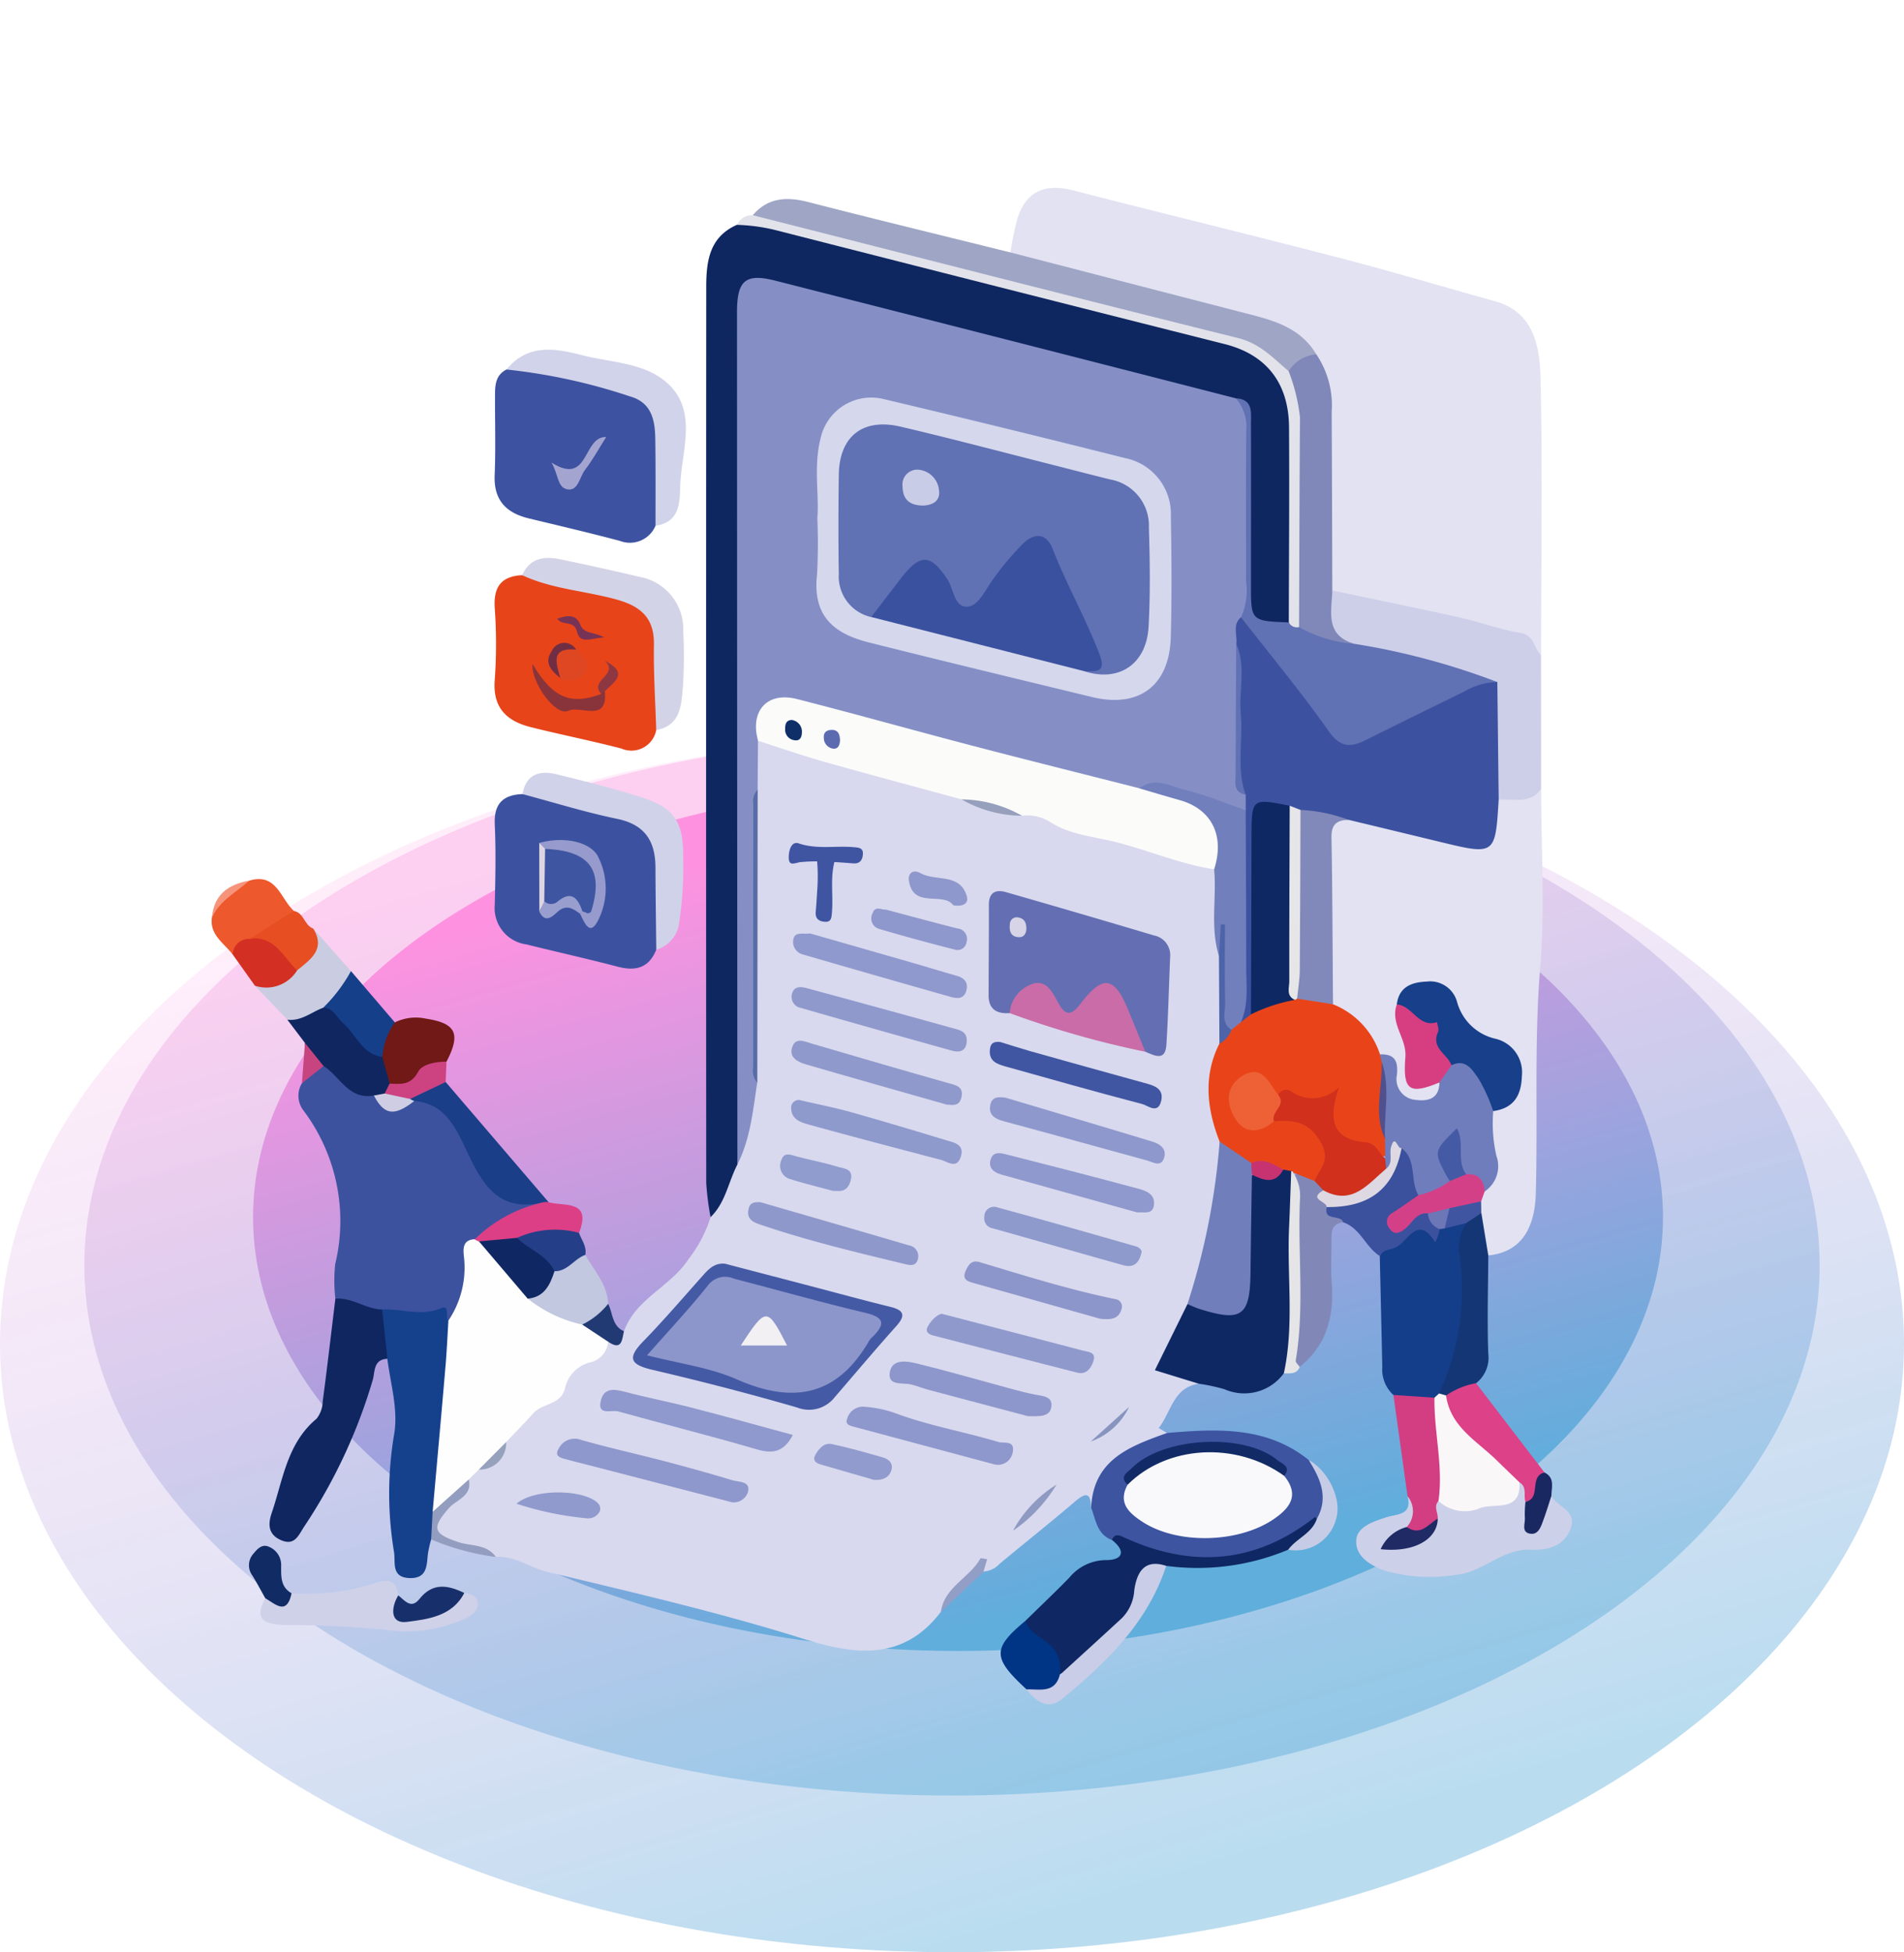 <svg id="Perfect-head" xmlns="http://www.w3.org/2000/svg" xmlns:xlink="http://www.w3.org/1999/xlink" width="158" height="162" viewBox="0 0 158 162">
  <defs>
    <linearGradient id="linear-gradient" x1="0.5" x2="0.881" y2="0.812" gradientUnits="objectBoundingBox">
      <stop offset="0" stop-color="#ff78da" stop-opacity="0.439"/>
      <stop offset="1" stop-color="#1488cb"/>
    </linearGradient>
    <linearGradient id="linear-gradient-2" x1="0.5" x2="0.881" y2="0.812" gradientUnits="objectBoundingBox">
      <stop offset="0" stop-color="#f886d9"/>
      <stop offset="1" stop-color="#1488cb"/>
    </linearGradient>
    <linearGradient id="linear-gradient-3" x1="0.5" x2="0.881" y2="0.812" gradientUnits="objectBoundingBox">
      <stop offset="0" stop-color="#fe5fd2"/>
      <stop offset="1" stop-color="#1488cb"/>
    </linearGradient>
  </defs>
  <g id="Rectangle_21289" data-name="Rectangle 21289" transform="translate(5)" fill="none" stroke="#707070" stroke-width="1" opacity="0">
    <rect width="147" height="147" stroke="none"/>
    <rect x="0.5" y="0.5" width="146" height="146" fill="none"/>
  </g>
  <g id="Group_82055" data-name="Group 82055" transform="translate(-400 -3106.996)" opacity="0.68">
    <ellipse id="Ellipse_21" data-name="Ellipse 21" cx="79" cy="50.5" rx="79" ry="50.5" transform="translate(400 3167.996)" opacity="0.43" fill="url(#linear-gradient)"/>
    <ellipse id="Ellipse_22" data-name="Ellipse 22" cx="72" cy="44" rx="72" ry="44" transform="translate(407 3167.996)" opacity="0.46" fill="url(#linear-gradient-2)"/>
    <ellipse id="Ellipse_23" data-name="Ellipse 23" cx="58.5" cy="36" rx="58.5" ry="36" transform="translate(421 3171.996)" fill="url(#linear-gradient-3)"/>
  </g>
  <g id="Group_81509" data-name="Group 81509" transform="translate(49.544 -166.313)">
    <path id="Path_86087" data-name="Path 86087" d="M63.863,348.242c-.043-1.39-.532-1.209-1.387-.477-2.041,1.746-4.149,3.413-6.213,5.133a1.975,1.975,0,0,1-1.339.64c-1.805.455-2.607,1.97-3.537,3.349-3.138,4.132-7.2,3.554-11.4,2.233-7-2.2-14.154-3.85-21.285-5.565-1.438-.346-2.673-1.35-4.233-1.229-1.2-.713-2.637-.673-3.9-1.209-1.487-.63-1.74-1.342-.821-2.659.629-.9,1.628-1.5,2.116-2.517a1.835,1.835,0,0,1,1.027-1.073,3.832,3.832,0,0,0,2.282-2.374,4.551,4.551,0,0,1,1.836-2.186c2.524-1.577,3.922-4.385,6.526-5.849a9.125,9.125,0,0,0,1.561-.864c.973-2.717,3.88-3.7,5.367-6a11.121,11.121,0,0,0,1.82-3.467,36.006,36.006,0,0,1,1.843-4.844,29.62,29.62,0,0,0,1.48-6.947c.047-7.824.022-15.644.006-23.462a13.22,13.22,0,0,1,.235-3.866,1.168,1.168,0,0,1,1.66-.615c4.986,1.853,10.205,2.878,15.295,4.362a3.291,3.291,0,0,1,.593.3,11.529,11.529,0,0,0,4.732,1.177c4.064.993,8.109,2.069,12.065,3.423,1.464.5,3.357.164,4.28,1.915.637,2.268-.2,4.645.525,6.905a60.969,60.969,0,0,1,.112,6.748,13.655,13.655,0,0,0-.041,8.689,41.765,41.765,0,0,1-2.581,13.166c-.226.621-.55,1.2-.817,1.809-.446,1.009-1.226,1.982-1.267,3.031-.053,1.358,1.757.723,2.312,1.614a.571.571,0,0,1,.077.416c-2.125.306-2.293,2.382-3.325,3.677l.694.416c-.061.748-.682.92-1.221,1.105-2.215.76-4,1.9-4.3,4.493A.662.662,0,0,1,63.863,348.242Z" transform="translate(-22.859 -56.813)" fill="#d8d9ee"/>
    <path id="Path_86088" data-name="Path 86088" d="M116.976,187.26a26.26,26.26,0,0,1,.579-2.8c.731-2.3,2.283-2.955,4.722-2.325,7.326,1.89,14.68,3.671,22,5.574,4.321,1.123,8.6,2.4,12.9,3.6,2.565.715,3.7,2.642,3.787,6.242.178,7.7.051,15.4.049,23.108-4.688-2.637-10.019-3.013-15.1-4.264-1-.245-2.078-.183-2.62-1.3-.641-4.381-.158-8.786-.283-13.178A12.3,12.3,0,0,0,142,196.348c-1.282-2.3-3.538-3-5.874-3.5-5.837-1.27-11.563-2.975-17.363-4.39C118.079,188.288,117.019,188.468,116.976,187.26Z" transform="translate(-82.673)" fill="#e2e2f2"/>
    <path id="Path_86089" data-name="Path 86089" d="M62.827,266.322c-.754,1.449-.982,3.167-2.226,4.367a22.214,22.214,0,0,1-.361-2.851q-.021-37.148,0-74.3c0-2.168.249-4.18,2.559-5.2a4.83,4.83,0,0,1,3.246-.152c12.511,3.251,25.083,6.262,37.569,9.607,3.5.937,5.316,2.988,5.514,6.646.279,5.169.113,10.355.061,15.533a1.943,1.943,0,0,1-.642,1.594c-2.689.445-3.6-.236-3.64-2.877-.061-4.209-.011-8.42-.022-12.63,0-1.03.135-2.119-1.071-2.666a15.668,15.668,0,0,0-2.341-.708c-11.094-2.675-22.106-5.669-33.185-8.4-.719-.178-1.432-.389-2.164-.5-2.057-.321-2.515.049-2.637,2.14-.048.813-.02,1.63-.019,2.445.021,20.525-.05,41.05.008,61.575A37.311,37.311,0,0,1,62.827,266.322Z" transform="translate(-51.179 -3.375)" fill="#0f2761"/>
    <path id="Path_86090" data-name="Path 86090" d="M193.425,293.976c0,4.943.325,9.912-.078,14.822-.514,6.263-.19,12.511-.366,18.762-.089,3.162-1.443,4.9-3.943,5.128-.961-.932-.946-2.176-1.08-3.372a6.269,6.269,0,0,1,.042-1.085,3.32,3.32,0,0,1,.292-1.02,3.526,3.526,0,0,0,.727-3.228,5.211,5.211,0,0,1,.128-3.192c.266-.467.778-.662,1.141-1.018a2.676,2.676,0,0,0-.641-4.4,7.456,7.456,0,0,1-3.811-3.457c-.9-1.754-2.391-1.661-3.785-.005-.071,1.8.883,3.424.708,5.3-.132,1.405,1.807.474,2.4,1.36.168,1.215-.625,1.569-1.581,1.649a2.325,2.325,0,0,1-2.45-1.53c-.343-.776-.144-1.82-1.148-2.26-.994-2.163-3.417-3.117-4.454-5.251-.269-4.2-.118-8.4-.092-12.6.007-1.055.184-2.1,1.468-2.417,3.146.017,6.074,1.188,9.11,1.8,2.9.584,2.877.675,3.364-2.273a2.243,2.243,0,0,1,.322-.821A7.31,7.31,0,0,1,193.425,293.976Z" transform="translate(-115.079 -62.201)" fill="#e2e2f2"/>
    <path id="Path_86091" data-name="Path 86091" d="M-12.735,364.82a13.2,13.2,0,0,1-.014-2.863,15.271,15.271,0,0,0-2.62-12.737,2,2,0,0,1-.137-2.285c.581-.578.829-1.569,1.9-1.543,1.5.45,2.39,1.968,3.973,2.276,1.076,1.371,2.345,1.039,3.648.408,1.947-.165,2.84,1.261,3.792,2.554a13.1,13.1,0,0,1,1.13,2.134c1.027,2.137,2.189,4.006,5.029,3.607.285-.04.523.231.716.46-.036.415-.312.76-.662.74C1.8,357.439.536,359-.887,360.283c-.857.74-.558,1.762-.624,2.678a4.593,4.593,0,0,1-1.61,3.682c-.521.151-.535-.778-1.05-.534-1.59.753-3.193.151-4.794.1A7.159,7.159,0,0,1-12.735,364.82Z" transform="translate(-8.98 -90.738)" fill="#3c529f"/>
    <path id="Path_86092" data-name="Path 86092" d="M34.135,228.45a2.306,2.306,0,0,1-2.95,1.259c-2.5-.665-5.025-1.258-7.543-1.863-1.9-.457-2.943-1.51-2.855-3.6.09-2.147.022-4.3.029-6.449,0-.9-.021-1.812.951-2.313,4.068-.849,7.664.808,11.306,2.169a1.983,1.983,0,0,1,1.135,1.314C35.089,222.132,35.431,225.3,34.135,228.45Z" transform="translate(-29.282 -18.509)" fill="#3d52a0"/>
    <path id="Path_86093" data-name="Path 86093" d="M34.177,266.98a2.094,2.094,0,0,1-2.894,1.532c-2.487-.646-5.011-1.148-7.5-1.771-2.006-.5-3.19-1.6-3.006-3.917a41.482,41.482,0,0,0,0-5.972c-.113-1.747.533-2.641,2.28-2.725a25.661,25.661,0,0,1,8.814,1.788,3.774,3.774,0,0,1,2.583,3.515C34.658,261.965,35.458,264.5,34.177,266.98Z" transform="translate(-29.266 -40.084)" fill="#e7441a"/>
    <path id="Path_86094" data-name="Path 86094" d="M34.206,307.853c-.615,1.538-1.741,1.8-3.237,1.4-2.5-.656-5.026-1.215-7.535-1.84a3.041,3.041,0,0,1-2.63-3.3c.054-2.22.1-4.445,0-6.661-.077-1.717.687-2.452,2.3-2.513,3.448-.136,6.611,1.011,9.741,2.232a2.63,2.63,0,0,1,1.477,1.851C35.035,301.966,35.378,304.925,34.206,307.853Z" transform="translate(-29.291 -62.73)" fill="#3c52a0"/>
    <path id="Path_86095" data-name="Path 86095" d="M193.547,273.441c-.917,1.315-2.3.788-3.524.9-.892-.876-.651-2.017-.7-3.078-.081-1.954.109-3.914-.135-5.858-.208-.893-.954-.965-1.673-1.151q-4.879-1.268-9.776-2.482c-2.32-1.219-2.673-2.328-1.531-4.79,3.5.736,7.014,1.444,10.509,2.221,1.719.382,3.39,1.019,5.121,1.3,1.185.194,1.069,1.291,1.7,1.822Z" transform="translate(-115.201 -41.667)" fill="#cdcfe9"/>
    <path id="Path_86096" data-name="Path 86096" d="M90.307,188.417q9.529,2.467,19.057,4.931c2.423.624,4.9,1.126,6.329,3.529a3.72,3.72,0,0,1-2.615,1.506c-2.275-2.209-5.242-2.781-8.162-3.532-11.4-2.932-22.813-5.805-34.222-8.7a2.946,2.946,0,0,1-1.769-.82c1.265-1.476,2.817-1.549,4.586-1.1C79.1,185.668,84.708,187.029,90.307,188.417Z" transform="translate(-56.004 -1.157)" fill="#9fa5c5"/>
    <path id="Path_86097" data-name="Path 86097" d="M147.558,382.6l-3.639-1.119,2.7-5.481c.643-.373,1.285-.09,1.93-.005,2.088.272,2.63-.181,2.764-2.306.171-2.7-.3-5.432.309-8.12.995-.819,2.261-.559,3.394-.847a1.376,1.376,0,0,1,.48.619c.4,4.677.142,9.358.138,14.037a3.385,3.385,0,0,1-1.018,2.364,4.067,4.067,0,0,1-4.919,1.318A15.606,15.606,0,0,0,147.558,382.6Z" transform="translate(-97.627 -101.464)" fill="#0e2864"/>
    <path id="Path_86098" data-name="Path 86098" d="M-.835,390.861c1.609-.092,3.2.591,4.851-.1.809-.34.352.71.642,1.024a3.018,3.018,0,0,1,.525,2.511c-.555,4.439-.621,8.932-1.468,13.338-.407.717-.019,1.6-.487,2.305A9.831,9.831,0,0,0,2.95,411.2c-.088.988-.1,1.991-1.514,1.945-1.53-.05-1.162-1.277-1.283-2.128a29.467,29.467,0,0,1-.014-9.692c.392-2.094-.278-4.256-.547-6.381A3.325,3.325,0,0,1-.835,390.861Z" transform="translate(-16.994 -115.88)" fill="#15408c"/>
    <path id="Path_86099" data-name="Path 86099" d="M186.99,388.885a2.882,2.882,0,0,1-.924-2.345q-.1-4.593-.209-9.187c1.025-2.049,2.836-2.525,4.922-2.463a2.441,2.441,0,0,1,.528-.3c.62-.182,1.242-.469,1.829.076-.259,3.6.5,7.239-.529,10.822a11.814,11.814,0,0,1-1.526,3.414,1.872,1.872,0,0,1-.566.368A3.787,3.787,0,0,1,186.99,388.885Z" transform="translate(-120.903 -106.81)" fill="#143e8a"/>
    <path id="Path_86100" data-name="Path 86100" d="M-11.843,389.939q.214,2.044.428,4.087c-1.183.052-1.014,1.1-1.216,1.778a44.571,44.571,0,0,1-5.661,12.114c-.5.74-.789,1.679-1.982,1.141-1.055-.476-1.042-1.342-.737-2.234.938-2.745,1.264-5.775,3.721-7.823a2.38,2.38,0,0,0,.512-1.425c.375-2.842.705-5.691,1.051-8.537C-14.335,388.918-13.2,389.907-11.843,389.939Z" transform="translate(-5.987 -114.958)" fill="#0f2660"/>
    <path id="Path_86101" data-name="Path 86101" d="M132.035,420.046c.174-4.021,3.24-5.107,6.3-6.205,4.129-.345,8.239-.586,11.76,2.248,1.792,1.836,1.971,2.689,1.009,4.808A14.569,14.569,0,0,1,134.81,423a1.984,1.984,0,0,0-1.052-.279C132.516,422.256,132.426,421.053,132.035,420.046Z" transform="translate(-91.031 -128.616)" fill="#3d54a1"/>
    <path id="Path_86102" data-name="Path 86102" d="M197.658,424.11c.481.958,2.228,1.209,1.562,2.806-.627,1.5-2.019,1.711-3.318,1.663-2.357-.088-3.913,1.9-6.187,2.088a13.662,13.662,0,0,1-5.875-.346c-1.247-.448-2.489-1.217-2.372-2.573.095-1.088,1.436-1.51,2.489-1.858.879-.291,2.19-.147,1.763-1.752,1.446.675.882,1.66.413,2.632-.3.41-.8.593-1.043,1.1.949-.5,2.485-.118,2.591-1.9-.018-.617-.206-1.309.657-1.552,1.233-.086,2.447.435,3.688.137a4.863,4.863,0,0,0,3.1-1.819c.856.2.8.923.907,1.558.1.482-.158,1.01.19,1.485C196.954,425.43,196.583,424.141,197.658,424.11Z" transform="translate(-118.463 -133.669)" fill="#cdd0e9"/>
    <path id="Path_86103" data-name="Path 86103" d="M126.826,431.669c.184-.445.484-.452.878-.268,5.65,2.642,11,2.285,15.979-1.632a1.912,1.912,0,0,1,.147.153c.314,1.879-1.4,1.879-2.375,2.559a19.465,19.465,0,0,1-10.123,1.34,3.39,3.39,0,0,0-2.269,2.454,10.991,10.991,0,0,1-6.653,6.567,5.125,5.125,0,0,0-1.8-2.689c-.526-.437-1.348-.8-.958-1.773,1.212-1.188,2.444-2.356,3.629-3.57a3.984,3.984,0,0,1,3.057-1.468C127.678,433.35,128.05,432.64,126.826,431.669Z" transform="translate(-84.099 -137.57)" fill="#0f2762"/>
    <path id="Path_86104" data-name="Path 86104" d="M67.3,187c13.427,3.414,26.845,6.86,40.29,10.2,1.8.448,2.9,1.663,4.177,2.742a3.616,3.616,0,0,1,1.527,3.268c.2,5.532.137,11.067.037,16.6a2.551,2.551,0,0,1-.37,1.263c-.534.495-.957.52-1.181-.283.01-5.4.056-10.8.019-16.2-.026-3.692-1.91-6.03-5.325-6.892Q87.75,192.977,69.043,188.2a15.252,15.252,0,0,0-3.051-.4A1.35,1.35,0,0,1,67.3,187Z" transform="translate(-54.375 -2.828)" fill="#e2e3ea"/>
    <path id="Path_86105" data-name="Path 86105" d="M35.364,226.691c0-2.423.019-4.846-.021-7.268-.025-1.534-.326-2.966-2.091-3.463A48.185,48.185,0,0,0,23,213.727c1.739-2.144,4.02-1.772,6.232-1.2,2.382.619,5.12.615,7.009,2.234,2.621,2.246,1.357,5.48,1.189,8.318C37.344,224.476,37.57,226.37,35.364,226.691Z" transform="translate(-30.512 -16.75)" fill="#d1d3ea"/>
    <path id="Path_86106" data-name="Path 86106" d="M37.085,305.66c-.024-2.275-.06-4.55-.068-6.825-.008-2.188-.874-3.558-3.185-4.036-2.645-.546-5.235-1.357-7.849-2.052.289-1.634,1.392-1.992,2.792-1.652,2.281.554,4.559,1.132,6.8,1.824,2.983.92,3.771,2.039,3.744,5.1a30.67,30.67,0,0,1-.32,5.274A2.679,2.679,0,0,1,37.085,305.66Z" transform="translate(-32.169 -60.537)" fill="#d0d2ea"/>
    <path id="Path_86107" data-name="Path 86107" d="M37.044,265.2c-.072-2.366-.23-4.733-.19-7.1.036-2.171-1.062-3.153-3.017-3.71-2.624-.748-5.408-.87-7.918-2.047.635-1.423,1.824-1.593,3.145-1.319q3.325.688,6.631,1.467A4.408,4.408,0,0,1,39.287,257a40.927,40.927,0,0,1-.027,4.633C39.121,263.127,39.082,264.824,37.044,265.2Z" transform="translate(-32.133 -38.302)" fill="#d3d3e7"/>
    <path id="Path_86108" data-name="Path 86108" d="M-5.975,442.677c.55.057,1.088.243,1.117.852.033.669-.526,1.039-1.065,1.278a11.658,11.658,0,0,1-6.425.937,84.233,84.233,0,0,0-8.574-.407c-2.017-.086-2.381-.685-1.565-2.224.675-.411,1.526.105,2.179-.415a18.29,18.29,0,0,0,6.512-.721c.821-.216,2.151-.908,2.34.9.049,1.425.77,1.751,2.063,1.355A26.6,26.6,0,0,0-5.975,442.677Z" transform="translate(-5.043 -144.173)" fill="#cfd1e9"/>
    <path id="Path_86109" data-name="Path 86109" d="M173.69,369.553c-1.044.122-.97.9-.968,1.642,0,1.1-.069,2.208.016,3.3.215,2.778-.364,5.227-2.654,7.048-.941.093-.635-.584-.6-1.03.352-4.806.176-9.614.091-14.42.242-1.267,1.027-.587,1.659-.466a1.935,1.935,0,0,1,.733.677,14.209,14.209,0,0,0,.558,1.717C172.655,368.728,173.713,368.731,173.69,369.553Z" transform="translate(-111.774 -101.809)" fill="#8188b8"/>
    <path id="Path_86110" data-name="Path 86110" d="M196.915,387.983a20.539,20.539,0,0,0,1.64-11.859,4.1,4.1,0,0,1,.615-2.292c.216-.583.5-1.061,1.255-.825q.287,1.755.574,3.511c-.013,2.715-.1,5.432,0,8.143a2.689,2.689,0,0,1-1.011,2.464,3.67,3.67,0,0,1-2.555,1.21A.762.762,0,0,1,196.915,387.983Z" transform="translate(-127.041 -106.031)" fill="#143675"/>
    <path id="Path_86111" data-name="Path 86111" d="M189.513,417.968a1.945,1.945,0,0,0,.06-2.557l-1.169-8.4,3.4.228c.948,2.827,1.771,5.659.331,8.579-.418.466-.019.965-.057,1.446C190.9,418.89,190.422,419.02,189.513,417.968Z" transform="translate(-122.316 -124.941)" fill="#d33d82"/>
    <path id="Path_86112" data-name="Path 86112" d="M15.989,358.61c-4.141,1-5.358-2.054-6.7-4.87-.852-1.782-1.829-3.352-4.052-3.53a.355.355,0,0,1-.463-.273,3.435,3.435,0,0,1,3.064-1.3l8.553,9.987A.276.276,0,0,1,15.989,358.61Z" transform="translate(-20.396 -92.534)" fill="#1a3e88"/>
    <path id="Path_86113" data-name="Path 86113" d="M-10.68,341.641c-2.092.381-2.814-1.579-4.176-2.444a1.916,1.916,0,0,1-1.547-1.915l-1.461-1.931a4.917,4.917,0,0,1,2.925-1.344c1.913.137,2.4,2.009,3.609,3,.545.445.726,1.3,1.561,1.445a3.456,3.456,0,0,1,.655,2.1,1.564,1.564,0,0,1-.636,1.106A.868.868,0,0,1-10.68,341.641Z" transform="translate(-7.833 -84.42)" fill="#102660"/>
    <path id="Path_86114" data-name="Path 86114" d="M197.939,405.834a6.374,6.374,0,0,1,2.49-1.023l5.682,7.411c-.187,1.032-.008,2.3-1.583,2.431-.177-.535.157-1.23-.5-1.615a16.485,16.485,0,0,1-5.737-4.95A1.965,1.965,0,0,1,197.939,405.834Z" transform="translate(-127.485 -123.717)" fill="#dd4188"/>
    <path id="Path_86115" data-name="Path 86115" d="M177.285,367.006c-.208-.686-1.644-.052-1.363-1.266a9,9,0,0,0,6.28-4.991c1.783.728,1.373,2.382,1.6,3.768-.211,1.064-1.222,1.416-1.852,2.23.836-.131,1.449-1.111,2.4-.733a2.084,2.084,0,0,1,.947,1.557,3.728,3.728,0,0,1-.376,1.092c-1.458-2.366-2.262-.024-3.293.432-.449.2-1.035.167-1.3.71C179.135,369.063,178.719,367.483,177.285,367.006Z" transform="translate(-115.369 -99.263)" fill="#3b519e"/>
    <path id="Path_86116" data-name="Path 86116" d="M.082,342.119l-.6-2.213c-.531-1.271-.437-2.317,1.034-2.865a3.936,3.936,0,0,1,2.572-.313c2.5.38,2.927,1.24,1.715,3.568a17.214,17.214,0,0,1-2.576,1.916A1.5,1.5,0,0,1,.082,342.119Z" transform="translate(-17.295 -85.886)" fill="#701916"/>
    <path id="Path_86117" data-name="Path 86117" d="M-18.251,326.6c-.981.366-1.826,1.138-2.977.995l-2.7-2.823c1.016-.589,2.349-.478,3.19-1.45a4.521,4.521,0,0,0,1.662-3.288l3.122,3.529A3.037,3.037,0,0,1-18.251,326.6Z" transform="translate(-4.469 -76.666)" fill="#cacde2"/>
    <path id="Path_86118" data-name="Path 86118" d="M122.741,447.727c1.719-1.571,3.445-3.136,5.155-4.717a3.566,3.566,0,0,0,1.029-2.311c.2-1.406.779-2.651,2.651-2.027-1.546,4.733-4.968,8.023-8.658,11.058-1.11.914-2.156.215-2.93-.809A15.708,15.708,0,0,1,122.741,447.727Z" transform="translate(-84.344 -142.419)" fill="#c9cde7"/>
    <path id="Path_86119" data-name="Path 86119" d="M-28.853,310.93c2.263-.674,2.583,1.512,3.7,2.517a6.539,6.539,0,0,1-3.394,2.578,10.921,10.921,0,0,0-1.694,1.03c-.706-.937-1.9-1.6-1.723-3.036C-31.566,312.344-30.182,311.664-28.853,310.93Z" transform="translate(0 -71.541)" fill="#ed582c"/>
    <path id="Path_86120" data-name="Path 86120" d="M31.615,380.75c.73,1.307,1.827,2.443,1.892,4.06a2.5,2.5,0,0,1-2.282,2.061,6.236,6.236,0,0,1-4.492-2.339,24.076,24.076,0,0,1,2.187-2.618C29.814,381.519,30.342,380.267,31.615,380.75Z" transform="translate(-32.586 -110.302)" fill="#c1c8df"/>
    <path id="Path_86121" data-name="Path 86121" d="M120.062,453.619c-.416,1.554-1.679,1.157-2.754,1.194-2.842-2.616-2.854-3.393-.093-5.69.263.951,1.2,1.262,1.838,1.827A2.7,2.7,0,0,1,120.062,453.619Z" transform="translate(-81.665 -148.311)" fill="#003484"/>
    <path id="Path_86122" data-name="Path 86122" d="M-11.174,331a13.1,13.1,0,0,0,2.3-3.037l3.639,4.255a5.685,5.685,0,0,0-1.034,2.865c-1.685-.222-2.175-1.863-3.255-2.8C-10.056,331.825-10.3,331.037-11.174,331Z" transform="translate(-11.546 -81.067)" fill="#163f8a"/>
    <path id="Path_86123" data-name="Path 86123" d="M22.816,371.038a.853.853,0,0,1,.4.01c1.342.344,3.588-.211,2.512,2.532-1.693.592-3.57.15-5.228.94a6.42,6.42,0,0,1-2.843.012,1.283,1.283,0,0,1-.584-.417A11.666,11.666,0,0,1,22.816,371.038Z" transform="translate(-27.223 -104.962)" fill="#dc3f85"/>
    <path id="Path_86124" data-name="Path 86124" d="M168.741,365.3a3.471,3.471,0,0,1,.567,2.1c-.216,4.494.4,9.011-.357,13.494-.026.154.214.352.331.528-.253.637-.815.513-1.318.535.875-4.02.253-8.094.437-12.139.07-1.547.117-3.095.175-4.642l.186-.069Z" transform="translate(-110.972 -101.676)" fill="#e5e5e7"/>
    <path id="Path_86125" data-name="Path 86125" d="M-28.066,323.12a1.351,1.351,0,0,1,1.384-1.292c2.34-.345,3.1.156,3.963,2.62a3,3,0,0,1-3.5,1.267Z" transform="translate(-2.171 -77.606)" fill="#d32f23"/>
    <path id="Path_86126" data-name="Path 86126" d="M-20.993,321.681c-1.166-1.108-1.86-2.93-3.963-2.62l3.7-2.316c.839.155.861,1.206,1.606,1.464C-18.6,319.949-19.9,320.773-20.993,321.681Z" transform="translate(-3.897 -74.839)" fill="#e74e22"/>
    <path id="Path_86127" data-name="Path 86127" d="M24.973,376.858a7.624,7.624,0,0,1,5.139-.414c.216.6.655,1.132.526,1.829-.923.318-1.458,1.373-2.56,1.353C26.918,378.845,25.443,378.415,24.973,376.858Z" transform="translate(-31.609 -107.826)" fill="#253e88"/>
    <path id="Path_86128" data-name="Path 86128" d="M-21.491,439.078c-.395,1.878-1.333.9-2.179.415-.356-.63-.691-1.273-1.074-1.887a1.428,1.428,0,0,1,.091-1.814c.327-.4.714-.826,1.279-.573a1.628,1.628,0,0,1,1.019,1.553C-22.356,437.653-22.424,438.551-21.491,439.078Z" transform="translate(-3.858 -140.553)" fill="#112b64"/>
    <path id="Path_86129" data-name="Path 86129" d="M7.771,443.284c-1,1.948-3.055,2.18-4.779,2.4-1.365.17-1.326-1.161-.7-2.2.538.405,1.052,1.183,1.761.293C5.153,442.392,6.424,442.627,7.771,443.284Z" transform="translate(-18.788 -144.781)" fill="#17306b"/>
    <path id="Path_86130" data-name="Path 86130" d="M168.779,426.586c.69-.948,1.973-1.345,2.375-2.559,1.015-1.8.277-3.353-.671-4.88,1.593.858,2.777,3.257,2.274,4.87A3.467,3.467,0,0,1,168.779,426.586Z" transform="translate(-111.424 -131.674)" fill="#c7cce6"/>
    <path id="Path_86131" data-name="Path 86131" d="M.693,346.667c.938.039,1.763.159,2.372-.992.325-.615,1.449-.84,2.346-.831q-.033.846-.066,1.69L2.4,347.939c-.884.687-1.53.255-2.117-.451Z" transform="translate(-17.906 -90.434)" fill="#cd4281"/>
    <path id="Path_86132" data-name="Path 86132" d="M212.9,423.9c1.349-.275.259-2.139,1.584-2.43.88.442.567,1.235.568,1.936-.226.683-.431,1.374-.683,2.047-.2.543-.418,1.248-1.153,1.076-.667-.155-.324-.853-.368-1.313A9.282,9.282,0,0,1,212.9,423.9Z" transform="translate(-135.855 -132.962)" fill="#192861"/>
    <path id="Path_86133" data-name="Path 86133" d="M8.947,427.735q.061-1.145.122-2.289c.7-1.229,1.381-2.486,3-2.685.323,1.388-1.03,1.669-1.655,2.385-1.425,1.634-1.318,2.11.773,2.81,1.061.356,2.357.145,3.13,1.236A20.435,20.435,0,0,1,8.947,427.735Z" transform="translate(-22.714 -133.68)" fill="#929dbf"/>
    <path id="Path_86134" data-name="Path 86134" d="M37.122,391.734a6.252,6.252,0,0,0,2.151-1.723c.4.78.312,1.842,1.314,2.274-.166.7-.164,1.659-1.315.868C38.332,393.018,37.466,392.771,37.122,391.734Z" transform="translate(-38.352 -115.504)" fill="#213a73"/>
    <path id="Path_86135" data-name="Path 86135" d="M104,441.917c.283-2.071,2.373-2.813,3.281-4.429.036-.064.364.036.557.06l-.3,1.02Z" transform="translate(-75.469 -141.842)" fill="#929ec6"/>
    <path id="Path_86136" data-name="Path 86136" d="M-14.891,341.366l1.547,1.917-1.8,1.418Q-15.016,343.033-14.891,341.366Z" transform="translate(-9.345 -88.504)" fill="#c64581"/>
    <path id="Path_86137" data-name="Path 86137" d="M-28.83,311.088c-1.087.978-2.476,1.653-3.107,3.089C-31.785,312.259-30.584,311.4-28.83,311.088Z" transform="translate(-0.022 -71.699)" fill="#f6937b"/>
    <path id="Path_86138" data-name="Path 86138" d="M66.021,272.263Q66,236.9,65.989,201.537c0-2.638.7-3.247,3.176-2.618q19.108,4.859,38.206,9.762a1.787,1.787,0,0,1,1.1,1.757c-.112,5.4.207,10.809-.167,16.208a9.152,9.152,0,0,0-.315,2.672c-.03,3.14,0,6.28-.013,9.419a4.933,4.933,0,0,0,.475,2.549,1.694,1.694,0,0,1-.014,1.461c-1.214.753-2.26-.105-3.344-.4-1.91-.511-3.745-1.431-5.814-.907a58.816,58.816,0,0,1-9.913-2.293c-5.911-1.64-11.879-3.054-17.8-4.664-2.354-.641-2.919-.212-3.835,2.616q-.015,2.03-.031,4.059c-.388,4.119-.136,8.247-.149,12.369-.012,3.978-.19,7.961.116,11.936C67.313,267.78,67.1,270.127,66.021,272.263Z" transform="translate(-54.374 -9.316)" fill="#858fc6"/>
    <path id="Path_86139" data-name="Path 86139" d="M69.7,280.523c-.7-2.472.749-4.1,3.226-3.466,4.849,1.235,9.667,2.594,14.508,3.86,4.63,1.21,9.275,2.367,13.914,3.547a8.6,8.6,0,0,1,4.628.995c2.458,1.121,3.239,4.229,1.572,5.727-2.764-.423-5.352-1.534-8.045-2.231-1.831-.474-3.879-.61-5.568-1.692a3.556,3.556,0,0,0-2.336-.523c-1.641-.564-3.372-.795-5.013-1.357-3.776-1.029-7.559-2.032-11.325-3.1C73.387,281.757,71.55,281.114,69.7,280.523Z" transform="translate(-56.334 -52.735)" fill="#fbfbfa"/>
    <path id="Path_86140" data-name="Path 86140" d="M21.636,385.053l2.149,1.419a1.907,1.907,0,0,1-1.483,1.715,2.83,2.83,0,0,0-2.079,2.082c-.315,1.476-1.869,1.273-2.628,2.123-.734.823-1.512,1.606-2.271,2.407a5.354,5.354,0,0,1-2.27,2.284l-.83.82-3,2.685c.358-4.032.724-8.064,1.069-12.1.107-1.253.161-2.512.239-3.768a7.871,7.871,0,0,0,1.284-5.341c-.072-.656-.076-1.373.9-1.408a.818.818,0,0,0,.356.176c1.673,1.306,3.563,2.427,4.042,4.75A11.1,11.1,0,0,0,21.636,385.053Z" transform="translate(-22.866 -108.822)" fill="#fefefe"/>
    <path id="Path_86141" data-name="Path 86141" d="M160.955,346.882a.153.153,0,0,0-.166-.128l-.655-.122c-.924.23-1.78-.276-2.687-.247a4.309,4.309,0,0,1-2.6-2.08c-1.05-2.7-1.377-5.407-.022-8.116a6.467,6.467,0,0,1,.642-1.291,6.135,6.135,0,0,1,1.081-.987c.331-.225.667-.441,1-.672,1.043-.832,2.352-.877,3.564-1.217a3.246,3.246,0,0,1,3.146.891,6.707,6.707,0,0,1,3.9,4.157c.137.217.275.434.414.65.542,1.977-.08,4.038.437,6.016a2.791,2.791,0,0,1-.077,1.735,4.252,4.252,0,0,1-4.946-4.052c-.009-.837-.463-.032-.529-.288-1.486,1.282-2.575-.326-3.857-.526a1.529,1.529,0,0,1-.71-.481c-.558-.667-1.188-1.171-2.023-.477a1.684,1.684,0,0,0-.391,2,1.388,1.388,0,0,0,1.945.842,9.964,9.964,0,0,1,1.254-.377,3.348,3.348,0,0,1,4,1.98c.708,1.47.766,2.7-.938,3.487Z" transform="translate(-103.186 -83.263)" fill="#e94419"/>
    <path id="Path_86142" data-name="Path 86142" d="M114.655,323.172c-1.049.073-1.745-.3-1.747-1.458,0-2.507.032-5.014.02-7.521,0-1.057.583-1.3,1.432-1.055q6.143,1.762,12.267,3.589a1.659,1.659,0,0,1,1.346,1.778c-.105,2.426-.159,4.855-.311,7.277-.089,1.427-.984.909-1.743.6-1.1-.88-1.368-2.24-1.976-3.4-.929-1.775-1.473-1.883-2.9-.441-.733.744-1.366,1.353-2.413.459C116.626,321.28,116.609,321.3,114.655,323.172Z" transform="translate(-80.414 -72.789)" fill="#636fb2"/>
    <path id="Path_86143" data-name="Path 86143" d="M152.662,359.75l2.617,1.774a.645.645,0,0,1,.061.978c-.04,2.709-.088,5.417-.117,8.126-.04,3.605-.736,4.111-4.223,3.018-.346-.108-.675-.271-1.011-.408A57.872,57.872,0,0,0,152.662,359.75Z" transform="translate(-100.996 -98.708)" fill="#707ebb"/>
    <path id="Path_86144" data-name="Path 86144" d="M54.247,382.524l7.054,1.844c2.212.579,4.416,1.185,6.636,1.729,1.165.286,1.3.717.489,1.62-1.723,1.923-3.38,3.9-5.072,5.855a2.7,2.7,0,0,1-3.14.881c-3.966-1.151-7.97-2.182-11.991-3.124-1.787-.419-2.179-.926-.789-2.356,1.7-1.745,3.287-3.6,4.908-5.417C52.851,382.985,53.34,382.427,54.247,382.524Z" transform="translate(-43.61 -111.341)" fill="#455aa5"/>
    <path id="Path_86145" data-name="Path 86145" d="M149.458,312.685l-.779.626c-1.055.226-.736-.623-.744-1.059-.044-2.15-.024-4.3-.018-6.4-.11.405.145.939-.28,1.326-.744-2.359-.178-4.79-.4-7.177.9-2.8-.2-5-2.866-5.75-1.114-.314-2.223-.647-3.334-.971,1.29-1.008,2.577-.167,3.792.125,1.712.411,3.354,1.11,5.026,1.686.783.667.659,1.594.665,2.459.027,3.969-.009,7.939.023,11.908A4.292,4.292,0,0,1,149.458,312.685Z" transform="translate(-96.029 -61.545)" fill="#717fbd"/>
    <path id="Path_86146" data-name="Path 86146" d="M116.834,332.674a2.8,2.8,0,0,1,1.909-2.433c1.225-.371,1.686.821,2.206,1.721.611,1.06,1.118.78,1.781-.085,1.857-2.425,2.8-2.261,3.959.575q.7,1.715,1.407,3.43A78.49,78.49,0,0,1,116.834,332.674Z" transform="translate(-82.594 -82.291)" fill="#c96ca8"/>
    <path id="Path_86147" data-name="Path 86147" d="M46.968,420.456c-4.868-1.262-9.35-2.43-13.836-3.581-.489-.125-.919-.3-.574-.855a1.479,1.479,0,0,1,1.858-.748c2.331.663,4.7,1.184,7.047,1.8q2.771.726,5.516,1.551c.547.164,1.559.054,1.284,1.018A1.252,1.252,0,0,1,46.968,420.456Z" transform="translate(-35.75 -129.476)" fill="#8e98cc"/>
    <path id="Path_86148" data-name="Path 86148" d="M56.464,409.8c-.766,1.471-1.716,1.573-3.047,1.181-3.8-1.116-7.643-2.073-11.456-3.137-.544-.152-1.779.413-1.415-.947.274-1.023,1.113-.911,1.993-.676,1.839.491,3.714.846,5.558,1.322C50.861,408.256,53.611,409.026,56.464,409.8Z" transform="translate(-40.216 -124.411)" fill="#8f99cd"/>
    <path id="Path_86149" data-name="Path 86149" d="M77.869,320.938c2.76.792,5.652,1.618,8.541,2.451,1.2.347,2.4.718,3.6,1.057.686.193,1.025.594.8,1.3-.216.678-.805.589-1.293.451q-6.142-1.736-12.271-3.521a1.061,1.061,0,0,1-.78-1.191C76.562,320.741,77.248,321.027,77.869,320.938Z" transform="translate(-60.184 -77.166)" fill="#8f99cd"/>
    <path id="Path_86150" data-name="Path 86150" d="M90.7,335.442c-.035.849-.612.953-1.234.78q-6.255-1.739-12.495-3.534a.936.936,0,0,1-.772-1.154c.166-.7.76-.621,1.255-.487q6.048,1.631,12.082,3.312C90.08,334.508,90.751,334.611,90.7,335.442Z" transform="translate(-60.025 -82.726)" fill="#8f99cc"/>
    <path id="Path_86151" data-name="Path 86151" d="M114.449,351.518c4.074,1.215,8.152,2.418,12.219,3.657.573.174,1.158.573.964,1.276-.248.9-.926.42-1.451.276-3.966-1.085-7.925-2.191-11.9-3.259-.744-.2-1.253-.536-1.088-1.356C113.335,351.425,113.873,351.445,114.449,351.518Z" transform="translate(-80.558 -94.119)" fill="#8f98cc"/>
    <path id="Path_86152" data-name="Path 86152" d="M98.613,413.948c-3.9-1.044-7.715-2.07-11.536-3.089-.365-.1-.8-.184-.606-.678a1.36,1.36,0,0,1,1.318-1,9.729,9.729,0,0,1,2.576.5c2.816,1.063,5.78,1.571,8.649,2.425.465.139,1.391-.162,1.2.835A1.245,1.245,0,0,1,98.613,413.948Z" transform="translate(-65.715 -126.137)" fill="#8e98cc"/>
    <path id="Path_86153" data-name="Path 86153" d="M89.028,346.247c-4.048-1.152-7.876-2.228-11.691-3.342-.639-.186-1.389-.54-1.151-1.367.27-.938,1.044-.528,1.662-.349,3.748,1.088,7.489,2.2,11.246,3.254.7.195,1.364.286,1.148,1.22C90.05,346.494,89.339,346.226,89.028,346.247Z" transform="translate(-60.008 -88.27)" fill="#8f99cc"/>
    <path id="Path_86154" data-name="Path 86154" d="M69.1,371.06c4.141,1.2,8.233,2.378,12.316,3.581a.905.905,0,0,1,.72,1.176c-.17.577-.637.475-1.083.367-4.066-.981-8.134-1.948-12.1-3.31-.664-.228-1.022-.551-.85-1.277C68.24,371.012,68.7,371.045,69.1,371.06Z" transform="translate(-55.523 -104.981)" fill="#8e98cb"/>
    <path id="Path_86155" data-name="Path 86155" d="M102.646,391.884c4.306,1.12,8,2.074,11.685,3.049.447.118,1.152.1.855.928-.218.606-.614,1.077-1.318.9-3.981-1.009-7.954-2.051-11.931-3.077-.407-.105-.722-.3-.482-.747C101.834,392.226,102.434,391.85,102.646,391.884Z" transform="translate(-74.012 -116.542)" fill="#8f99cc"/>
    <path id="Path_86156" data-name="Path 86156" d="M76.8,352.021c1.562.363,2.936.63,4.279,1.007,2.618.734,5.223,1.518,7.825,2.308.681.206,1.61.347,1.255,1.407-.343,1.024-1.085.38-1.659.229-3.628-.951-7.258-1.9-10.87-2.9-.668-.186-1.508-.4-1.537-1.361A.621.621,0,0,1,76.8,352.021Z" transform="translate(-59.981 -94.418)" fill="#8e99cc"/>
    <path id="Path_86157" data-name="Path 86157" d="M114,341.171c.736.226,1.578.5,2.431.744q4.909,1.382,9.826,2.736c.728.2,1.28.535,1.1,1.366-.259,1.2-1.113.42-1.582.3-3.79-.989-7.558-2.06-11.331-3.113-.737-.206-1.44-.45-1.3-1.463C113.2,341.273,113.449,341.112,114,341.171Z" transform="translate(-80.534 -88.389)" fill="#4056a2"/>
    <path id="Path_86158" data-name="Path 86158" d="M125.373,366.828c-3.738-1.041-7.506-2.087-11.271-3.143-.635-.178-1.109-.57-.866-1.287.225-.663.849-.493,1.332-.371,3.642.924,7.282,1.854,10.909,2.834.612.165,1.374.431,1.307,1.29C126.714,367.041,125.961,366.786,125.373,366.828Z" transform="translate(-80.561 -99.907)" fill="#8f99cd"/>
    <path id="Path_86159" data-name="Path 86159" d="M105.919,405.311c-2.557-.677-5.394-1.424-8.229-2.181-.5-.133-.977-.334-1.477-.451-.723-.168-1.978.151-1.743-1.056.214-1.1,1.443-.877,2.264-.676,2.564.626,5.1,1.364,7.649,2.052.708.191,1.417.385,2.135.523.657.125,1.5.145,1.342,1.055C107.718,405.371,106.89,405.331,105.919,405.311Z" transform="translate(-70.166 -121.481)" fill="#8e97cb"/>
    <path id="Path_86160" data-name="Path 86160" d="M125.157,375.69c-.213,1.047-.76,1.3-1.522,1.089-3.615-1.011-7.223-2.048-10.837-3.061a.833.833,0,0,1-.685-.966.8.8,0,0,1,1.1-.761c3.836,1.043,7.659,2.134,11.48,3.23C124.969,375.3,125.194,375.54,125.157,375.69Z" transform="translate(-79.971 -105.478)" fill="#8e99cc"/>
    <path id="Path_86161" data-name="Path 86161" d="M119.637,386.862c-3.341-.945-6.88-1.946-10.419-2.944-.524-.148-1.046-.272-.714-1.026.227-.516.5-.922,1.157-.725,3.733,1.121,7.452,2.292,11.277,3.075a.615.615,0,0,1,.494.833C121.2,386.894,120.557,386.973,119.637,386.862Z" transform="translate(-77.912 -111.121)" fill="#8d96ca"/>
    <path id="Path_86162" data-name="Path 86162" d="M92.285,316.4c1.975.524,3.946,1.063,5.927,1.562a.867.867,0,0,1,.752,1.111.754.754,0,0,1-.983.639c-2.112-.536-4.217-1.107-6.307-1.726a.9.9,0,0,1-.515-1.279C91.383,316.06,91.861,316.412,92.285,316.4Z" transform="translate(-68.298 -74.601)" fill="#8f98cc"/>
    <path id="Path_86163" data-name="Path 86163" d="M85.353,419.11l-4.447-1.286c-.4-.117-.673-.355-.433-.785.294-.526.734-1.039,1.377-.9,1.419.3,2.818.7,4.212,1.1.527.153.936.516.7,1.144C86.557,418.918,86.1,419.141,85.353,419.11Z" transform="translate(-62.362 -129.991)" fill="#919bcd"/>
    <path id="Path_86164" data-name="Path 86164" d="M78.4,365.176c-1.229-.335-2.37-.61-3.488-.962a1.141,1.141,0,0,1-.764-1.587c.232-.7.776-.437,1.282-.3,1.13.3,2.286.513,3.4.857.535.165,1.385.145,1.038,1.233C79.572,365.334,78.943,365.192,78.4,365.176Z" transform="translate(-58.851 -100.046)" fill="#909cce"/>
    <path id="Path_86165" data-name="Path 86165" d="M24.864,426.118c1.6-1.358,5.94-1.156,6.853.074a.661.661,0,0,1,.052.574,1.085,1.085,0,0,1-1.109.56A26.54,26.54,0,0,1,24.864,426.118Z" transform="translate(-31.548 -135.024)" fill="#909acd"/>
    <path id="Path_86166" data-name="Path 86166" d="M69.346,318.443A1.453,1.453,0,0,1,69,317.216q0-10.931.013-21.862a1.4,1.4,0,0,1,.362-1.217Q69.362,306.291,69.346,318.443Z" transform="translate(-56.046 -62.291)" fill="#586ca5"/>
    <path id="Path_86167" data-name="Path 86167" d="M101.711,312.188c-.85-1.162-3.3.325-3.68-2.006-.105-.653.34-1.01.959-.659,1.253.708,3.26-.039,3.841,1.9C103.016,312.038,102.525,312.33,101.711,312.188Z" transform="translate(-72.149 -70.754)" fill="#8f98cc"/>
    <path id="Path_86168" data-name="Path 86168" d="M80.78,308.4a15.458,15.458,0,0,0-.03-2.531c-.111-.552-.345-.969.511-.931.574.025,1.238.265,1.049.822-.518,1.525-.18,3.063-.317,4.585-.034.381-.045.772-.557.746-.486-.025-.835-.231-.786-.817C80.718,309.469,80.763,308.661,80.78,308.4Z" transform="translate(-62.503 -68.284)" fill="#4055a2"/>
    <path id="Path_86218" data-name="Path 86218" d="M80.78,308.4a15.458,15.458,0,0,0-.03-2.531c-.111-.552-.345-.969.511-.931.574.025,1.238.265,1.049.822-.518,1.525-.18,3.063-.317,4.585-.034.381-.045.772-.557.746-.486-.025-.835-.231-.786-.817C80.718,309.469,80.763,308.661,80.78,308.4Z" transform="translate(-289.028 318.608) rotate(-90)" fill="#4055a2"/>
    <path id="Path_86169" data-name="Path 86169" d="M155.864,321.86q.077-1.3.155-2.6l.343-.005c0,2.179-.029,4.357.016,6.534.016.755-.362,1.648.529,2.209a2.173,2.173,0,0,1-1.005,1.16Q155.883,325.508,155.864,321.86Z" transform="translate(-104.256 -76.231)" fill="#4d64a9"/>
    <path id="Path_86170" data-name="Path 86170" d="M121.068,423.729a12.4,12.4,0,0,1-3.611,3.827A10.208,10.208,0,0,1,121.068,423.729Z" transform="translate(-82.94 -134.217)" fill="#8f9ac3"/>
    <path id="Path_86171" data-name="Path 86171" d="M131.956,412.111l3.185-2.874A5.645,5.645,0,0,1,131.956,412.111Z" transform="translate(-90.987 -126.174)" fill="#8794be"/>
    <path id="Path_86172" data-name="Path 86172" d="M107.865,295.939a10.36,10.36,0,0,1,5.013,1.357A10.216,10.216,0,0,1,107.865,295.939Z" transform="translate(-77.616 -63.291)" fill="#969fbb"/>
    <path id="Path_86173" data-name="Path 86173" d="M17.837,418.072l2.27-2.284A2.2,2.2,0,0,1,17.837,418.072Z" transform="translate(-27.648 -129.81)" fill="#96a1bc"/>
    <path id="Path_86174" data-name="Path 86174" d="M169.723,235.581c.023-5.8.036-11.608.077-17.412a15.149,15.149,0,0,0-.942-3.82,2.966,2.966,0,0,1,2.3-1.4,7.579,7.579,0,0,1,1.272,4.788q.037,7.4.051,14.8c-.04,1.735-.635,3.7,1.8,4.423A3.749,3.749,0,0,1,169.723,235.581Z" transform="translate(-111.468 -17.231)" fill="#8088b9"/>
    <path id="Path_86175" data-name="Path 86175" d="M164.244,240.126a10.883,10.883,0,0,0,4.56,1.385,59.283,59.283,0,0,1,11.9,3.179c-3.575,2.056-7.412,3.582-11.084,5.443a1.963,1.963,0,0,1-2.48-.183c-2.805-3.372-5.866-6.57-7.712-10.639a5.377,5.377,0,0,0,.416-3.006c.009-4.183-.025-8.367.022-12.55a3.549,3.549,0,0,0-.875-2.615c1.452.081,1.262,1.171,1.264,2.1.012,4.488,0,8.975,0,13.463,0,2.9.019,2.921,3.137,3.036A.758.758,0,0,0,164.244,240.126Z" transform="translate(-105.989 -21.776)" fill="#6071b4"/>
    <path id="Path_86176" data-name="Path 86176" d="M159.431,261.976c2.447,3.144,5,6.213,7.292,9.467,1,1.427,1.892,1.314,3.151.683,2.695-1.351,5.406-2.669,8.112-4a5.592,5.592,0,0,1,2.721-.775q.055,4.878.112,9.756c-.283,4.621-.283,4.62-4.926,3.495q-3.759-.911-7.521-1.814c-1.347-.22-2.756.171-4.069-.4a5.662,5.662,0,0,0-1.408-.248c-1.566-.3-1.913.575-1.913,1.894,0,3.912.012,7.825-.005,11.737a4.48,4.48,0,0,1-.717,3.159l-.833.65c.658-1.473.441-3.036.441-4.569,0-4.343-.026-8.686-.042-13.03q0-.639,0-1.278c-.8-.577-.578-1.435-.6-2.22-.114-3.436.226-6.879-.178-10.311C159.133,263.434,158.71,262.6,159.431,261.976Z" transform="translate(-105.997 -44.441)" fill="#3c52a0"/>
    <path id="Path_86177" data-name="Path 86177" d="M186.331,352.128q-.009-.814-.019-1.628c-.406-2.114.081-4.265-.267-6.381-.048-.21-.1-.419-.145-.63,1.235-.048,1.521.573,1.4,1.721a1.715,1.715,0,0,0,1.559,2.054c1.051.138,1.953-.1,1.973-1.446-.121-.787.41-1.207.92-1.641,1.747-.792,2.4.5,3.046,1.666a3.635,3.635,0,0,1,.5,2.35,12.107,12.107,0,0,0,.263,3.728,2.514,2.514,0,0,1-.971,2.938c-.754-.092-1.027-.873-1.655-1.148-.933-.678-.677-1.815-1.021-2.745-.589.744-.589.744-.025,3.116a2.12,2.12,0,0,1-2.8,1.092c-.727-1.21-.094-2.906-1.4-3.91-.633,0-.4.49-.5.823-.138.444-.016,1.255-.946.9A.746.746,0,0,1,186.331,352.128Z" transform="translate(-120.927 -89.681)" fill="#6f7dbc"/>
    <path id="Path_86178" data-name="Path 86178" d="M170.175,297.907a12.957,12.957,0,0,1,4,.828c-.952,0-1.447.348-1.428,1.435.081,4.62.091,9.242.128,13.864l-2.983-.47c-.7-1.629-.337-3.344-.373-5.02-.058-2.722-.035-5.447,0-8.169C169.526,299.507,169.4,298.58,170.175,297.907Z" transform="translate(-111.801 -64.383)" fill="#8189ba"/>
    <path id="Path_86179" data-name="Path 86179" d="M197.033,340.661a13.791,13.791,0,0,0-1.218-2.693c-.485-.667-1.029-1.7-2.24-1.112a1.166,1.166,0,0,1-1.007-.767c-.492-2.014-2.231-2.957-3.535-4.274.178-1.484,1.261-1.856,2.489-1.9a2.308,2.308,0,0,1,2.519,1.713,4.282,4.282,0,0,0,3.169,3.028,2.866,2.866,0,0,1,2.2,3.125C199.356,339.405,198.709,340.429,197.033,340.661Z" transform="translate(-122.666 -82.147)" fill="#173f8a"/>
    <path id="Path_86180" data-name="Path 86180" d="M188.859,334.188c1.3.063,1.787,1.971,3.336,1.467.036.269.186.591.089.8-.632,1.35.78,1.844,1.116,2.777q-.5.712-1.007,1.428c-2.5,1.036-3.049.659-2.822-2.114C189.7,337.01,188.279,335.769,188.859,334.188Z" transform="translate(-122.492 -84.52)" fill="#d73e82"/>
    <path id="Path_86181" data-name="Path 86181" d="M193.775,365.656c1.03-.085,1.448.489,1.536,1.422l-.295.825a3.661,3.661,0,0,1-2.441,1.062c-.658.037-1.328.36-1.972-.061-.985-.1-1.3.813-1.9,1.277-.46.351-.907.555-1.288-.027a.824.824,0,0,1,.254-1.3c.732-.463,1.432-.975,2.147-1.466a7.145,7.145,0,0,0,2.607-1.17A.85.85,0,0,1,193.775,365.656Z" transform="translate(-121.651 -101.898)" fill="#d44087"/>
    <path id="Path_86182" data-name="Path 86182" d="M198.1,371.469l2.626-.565q.01.485.02.97l-1.255.825-1.792.453C197.4,372.488,197.355,371.883,198.1,371.469Z" transform="translate(-127.365 -104.898)" fill="#4055a2"/>
    <path id="Path_86183" data-name="Path 86183" d="M-.828,350.788l2.117.451a1.319,1.319,0,0,0,.341.171c-1.658,1.293-2.494,1.179-3.351-.455Z" transform="translate(-16.794 -93.733)" fill="#cecde3"/>
    <path id="Path_86184" data-name="Path 86184" d="M31.384,230.482c3.178,1.991,2.556-2.179,4.543-2.12-.61.962-1.12,1.9-1.766,2.741-.456.59-.557,1.825-1.524,1.586C31.862,232.5,31.942,231.387,31.384,230.482Z" transform="translate(-35.167 -25.784)" fill="#a4a4d1"/>
    <path id="Path_86185" data-name="Path 86185" d="M33.845,272.955c.274,2.682-2.051,1.14-3.025,1.622-1.047.518-3.119-2.4-2.974-3.878,1.661,2.8,3.148,3.448,5.714,2.477C33.505,272.908,33.607,272.843,33.845,272.955Z" transform="translate(-33.199 -49.282)" fill="#88343a"/>
    <path id="Path_86186" data-name="Path 86186" d="M33.611,267.982c.615.533,1.269,1.156.722,1.987a1.549,1.549,0,0,1-2.041.362C31.292,268.166,31.464,267.861,33.611,267.982Z" transform="translate(-35.344 -47.761)" fill="#df4722"/>
    <path id="Path_86187" data-name="Path 86187" d="M40.355,272.86c-1.088-1.106,1.507-1.595.3-2.729,2.009.989.771,1.734-.019,2.509A1.783,1.783,0,0,0,40.355,272.86Z" transform="translate(-39.995 -48.967)" fill="#8d3743"/>
    <path id="Path_86188" data-name="Path 86188" d="M36.362,263.525c-1.083.085-2.01.586-2.24-.456-.223-1.012-1.248-.453-1.633-1.085.786-.294,1.549-.407,1.892.477C34.7,263.272,35.481,263.049,36.362,263.525Z" transform="translate(-35.78 -44.326)" fill="#763356"/>
    <path id="Path_86189" data-name="Path 86189" d="M33.116,267.315c-2.176-.194-1.641,1.136-1.319,2.348-.743-.587-1.373-1.271-.7-2.231A1.136,1.136,0,0,1,33.116,267.315Z" transform="translate(-34.85 -47.095)" fill="#702e44"/>
    <path id="Path_86190" data-name="Path 86190" d="M29.107,303.764c1.806-.521,4.011-.214,4.811,1a5.842,5.842,0,0,1,.053,5.46c-.7,1.358-1.14.055-1.484-.594l.2-.229a.4.4,0,0,1,.363.172.913.913,0,0,0,.079.093c-.216-1-.1-2.032-.235-3.036-.255-1.877-2.058-1.525-3.2-2.135A1.66,1.66,0,0,1,29.107,303.764Z" transform="translate(-33.903 -67.499)" fill="#969acc"/>
    <path id="Path_86191" data-name="Path 86191" d="M32.5,315.035c-.592-.432-1.142-.809-1.873-.145-.426.387-1.024.971-1.5-.029.254-.308.092-.817.505-1.051,2.5-.9,2.725-.823,3.077,1.035A2.435,2.435,0,0,0,32.5,315.035Z" transform="translate(-33.913 -72.899)" fill="#989ece"/>
    <path id="Path_86192" data-name="Path 86192" d="M29.524,308.905l-.409.859-.008-5.7.487.493A4.05,4.05,0,0,1,29.524,308.905Z" transform="translate(-33.903 -67.802)" fill="#ded5e2"/>
    <path id="Path_86193" data-name="Path 86193" d="M161.94,364.506q-.03-.489-.061-.978c1.02-.451,1.832.1,2.665.552C163.86,365.347,162.906,364.967,161.94,364.506Z" transform="translate(-107.595 -100.712)" fill="#c73370"/>
    <path id="Path_86194" data-name="Path 86194" d="M197.015,406.9c.359,2.612,2.568,3.779,4.21,5.389.621.609,1.25,1.21,1.875,1.814.18,2.683-2.326,1.58-3.494,2.237a3.281,3.281,0,0,1-3.223-.676c.417-2.88-.379-5.713-.331-8.579l.383-.351Z" transform="translate(-126.56 -124.788)" fill="#faf7f8"/>
    <path id="Path_86195" data-name="Path 86195" d="M196.629,372.174q-.2.841-.4,1.683c-.138.022-.276.04-.415.055a1.472,1.472,0,0,1-.97-1.3Z" transform="translate(-125.891 -105.603)" fill="#6d76b6"/>
    <path id="Path_86196" data-name="Path 86196" d="M151.432,419.154c1.259,1.557.544,2.619-.846,3.575-2.927,2.014-8.01,2.15-10.936.227-1.1-.724-2.041-1.56-1.212-3.069a1.4,1.4,0,0,1,.5-.96c2.516-2.448,8.872-2.883,11.659-.793A2.571,2.571,0,0,1,151.432,419.154Z" transform="translate(-94.409 -130.371)" fill="#f9f9fb"/>
    <path id="Path_86197" data-name="Path 86197" d="M151.428,418.568c-4-2.873-9.709-2.55-12.994.735-.745-.672,0-1.025.348-1.377,2.562-2.585,9.3-2.962,12.086-.661C151.216,417.552,152.057,417.792,151.428,418.568Z" transform="translate(-94.405 -129.785)" fill="#122b67"/>
    <path id="Path_86198" data-name="Path 86198" d="M188.192,430.757c1.135.788,1.779-.227,2.57-.7-.022,1.742-2,2.843-4.738,2.54A3.282,3.282,0,0,1,188.192,430.757Z" transform="translate(-120.996 -137.73)" fill="#202a65"/>
    <path id="Path_86199" data-name="Path 86199" d="M174.992,355.521l.076.85c-1.2,2.612-3.512,3.407-5.207,1.791l-.726-.767c.356-.993,1.355-1.638.564-3.117-.976-1.824-2.283-1.969-3.938-1.842-.7-.861.049-1.49.349-2.191a.732.732,0,0,1,1.119-.263,3.081,3.081,0,0,0,3.934-.381c-.847,2.459-.759,4.339,2.2,4.577C174.267,354.25,174.439,355.089,174.992,355.521Z" transform="translate(-109.588 -93.075)" fill="#d0301c"/>
    <path id="Path_86200" data-name="Path 86200" d="M174.7,363.773c2.39,1.307,3.7-.52,5.207-1.79.625-.493.246-1.208.409-1.791.337-1.205.558.248.877.078-.62,3.345-2.643,4.938-6.212,4.893C174.988,364.68,173.407,364.516,174.7,363.773Z" transform="translate(-114.429 -98.685)" fill="#ddd8e2"/>
    <path id="Path_86201" data-name="Path 86201" d="M21.911,382.752Q19.89,380.375,17.869,378q1.58-.144,3.16-.293c.978.987,2.467,1.4,3.107,2.767C23.771,381.6,23.3,382.63,21.911,382.752Z" transform="translate(-27.666 -108.674)" fill="#0f2863"/>
    <path id="Path_86202" data-name="Path 86202" d="M80.873,231c.166-1.859-.323-4.243.259-6.579a4.306,4.306,0,0,1,5.137-3.331q10.1,2.392,20.165,4.929a4.728,4.728,0,0,1,3.776,4.858c.059,3.334.087,6.672-.007,10.005-.113,4.022-2.641,5.9-6.526,4.961-6.154-1.49-12.311-2.971-18.453-4.513-2.516-.631-4.794-1.85-4.377-5.611A46.979,46.979,0,0,0,80.873,231Z" transform="translate(-62.593 -21.686)" fill="#d5d7ec"/>
    <path id="Path_86203" data-name="Path 86203" d="M159,266.912c.843,1.888.2,3.875.38,5.809.207,2.235-.39,4.52.4,6.722-1.061-.208-.833-1.051-.832-1.748C158.957,274.1,158.983,270.507,159,266.912Z" transform="translate(-105.958 -47.18)" fill="#6071b4"/>
    <path id="Path_86204" data-name="Path 86204" d="M83.519,283.853c-.026.388-.158.747-.607.675a.9.9,0,0,1-.738-.918c-.032-.452.275-.632.663-.633C83.408,282.975,83.5,283.4,83.519,283.853Z" transform="translate(-63.355 -56.096)" fill="#5c6bb0"/>
    <path id="Path_86205" data-name="Path 86205" d="M75.482,281.122a.971.971,0,0,1,.875,1.04c-.008.411-.176.729-.627.642a.872.872,0,0,1-.762-.9C74.969,281.539,75,281.174,75.482,281.122Z" transform="translate(-59.358 -55.067)" fill="#0f2f68"/>
    <path id="Path_86206" data-name="Path 86206" d="M161.832,314.035q.025-7.373.049-14.747c.011-3.192.01-3.192,3.168-2.568a3.94,3.94,0,0,1,.394,2.576c.036,4.512-.026,9.024.036,13.536A13.7,13.7,0,0,0,161.832,314.035Z" transform="translate(-107.569 -63.544)" fill="#0e2864"/>
    <path id="Path_86207" data-name="Path 86207" d="M161.8,348.676c.736.867-.647,1.395-.35,2.191-1.126.945-2.358,1.111-3.19-.185-.755-1.176-.882-2.653.511-3.546C160.482,346.037,161.015,347.7,161.8,348.676Z" transform="translate(-105.277 -91.506)" fill="#ee6137"/>
    <path id="Path_86208" data-name="Path 86208" d="M169.383,313.235c-.749-.332-.464-1.011-.465-1.544-.007-4.857.019-9.713.034-14.569l.894.35c-.015,4.419-.02,8.839-.056,13.258-.006.8-.144,1.6-.223,2.4Z" transform="translate(-111.473 -63.948)" fill="#e6e6e8"/>
    <path id="Path_86209" data-name="Path 86209" d="M185.935,344.909c.733,2.1.166,4.254.267,6.38C185.224,349.2,185.994,347.037,185.935,344.909Z" transform="translate(-120.817 -90.47)" fill="#50508e"/>
    <path id="Path_86210" data-name="Path 86210" d="M118.228,318.912c-.021.417-.243.7-.653.671-.661-.039-.774-.53-.717-1.07a.571.571,0,0,1,.73-.559C118.105,318.05,118.232,318.449,118.228,318.912Z" transform="translate(-82.6 -75.501)" fill="#d6d4e6"/>
    <path id="Path_86211" data-name="Path 86211" d="M49.218,391.516c1.869-2.125,3.536-3.9,5.05-5.8a1.78,1.78,0,0,1,2.146-.563c3.626.938,7.231,1.966,10.875,2.828,1.513.358,1.787.848.68,1.968a1.769,1.769,0,0,0-.3.321c-2.634,4.6-6.282,5.327-11,3.243C54.418,392.524,51.877,392.2,49.218,391.516Z" transform="translate(-45.065 -112.736)" fill="#8c96cb"/>
    <path id="Path_86212" data-name="Path 86212" d="M199.03,361.093l-1.354.566c-.116-.186-.245-.365-.345-.559-1-1.938-.994-1.938.926-3.824C198.949,358.5,198.186,359.99,199.03,361.093Z" transform="translate(-126.906 -97.334)" fill="#455aa5"/>
    <path id="Path_86213" data-name="Path 86213" d="M30.045,309.52q.034-2.173.069-4.345c3.68.145,4.88,1.728,3.842,5.123-.112.367-.481.13-.739.064-.36-1.024-.86-1.78-2.017-.859A.832.832,0,0,1,30.045,309.52Z" transform="translate(-34.424 -68.417)" fill="#3e55a1"/>
    <path id="Path_86214" data-name="Path 86214" d="M87.625,242a3.454,3.454,0,0,1-2.689-3.58c-.044-2.741-.037-5.483,0-8.223.042-3.182,1.976-4.737,5.123-4,4.241.994,8.452,2.115,12.676,3.184,1.576.4,3.146.815,4.726,1.2a3.886,3.886,0,0,1,3.206,3.981c.085,2.738.124,5.487-.024,8.22-.168,3.111-2.433,4.625-5.282,3.728.725-.471.8-1.005.47-1.842-1-2.553-2.309-4.958-3.4-7.464-.6-1.371-1.468-1.33-2.361-.295-1.061,1.231-1.983,2.585-3.09,3.773-1.282,1.376-1.854,1.28-2.888-.315-.2-.31-.339-.659-.544-.966-1.169-1.756-1.775-1.763-3.165-.209C89.506,240.161,88.966,241.476,87.625,242Z" transform="translate(-64.873 -24.48)" fill="#6071b4"/>
    <path id="Path_86215" data-name="Path 86215" d="M91.017,253.549q1.209-1.575,2.418-3.15c1.64-2.132,2.465-2.133,3.894.006.542.811.572,2.352,1.665,2.289.892-.051,1.456-1.322,2.059-2.171a23.5,23.5,0,0,1,2.548-3.048c.9-.891,1.929-.954,2.458.393,1.157,2.947,2.71,5.71,3.863,8.667.651,1.671-.179,1.484-1.172,1.521Z" transform="translate(-68.265 -36.034)" fill="#3a519f"/>
    <path id="Path_86216" data-name="Path 86216" d="M70.531,394.776H66.687C68.8,391.557,68.876,391.556,70.531,394.776Z" transform="translate(-54.761 -116.808)" fill="#f2f0f3"/>
    <path id="Path_86217" data-name="Path 86217" d="M98.59,237.424c-1.112,0-1.706-.479-1.726-1.561a1.236,1.236,0,0,1,1.3-1.417,1.88,1.88,0,0,1,1.721,1.688C100.027,237.038,99.362,237.392,98.59,237.424Z" transform="translate(-71.51 -29.159)" fill="#c9cce6"/>
  </g>
</svg>

